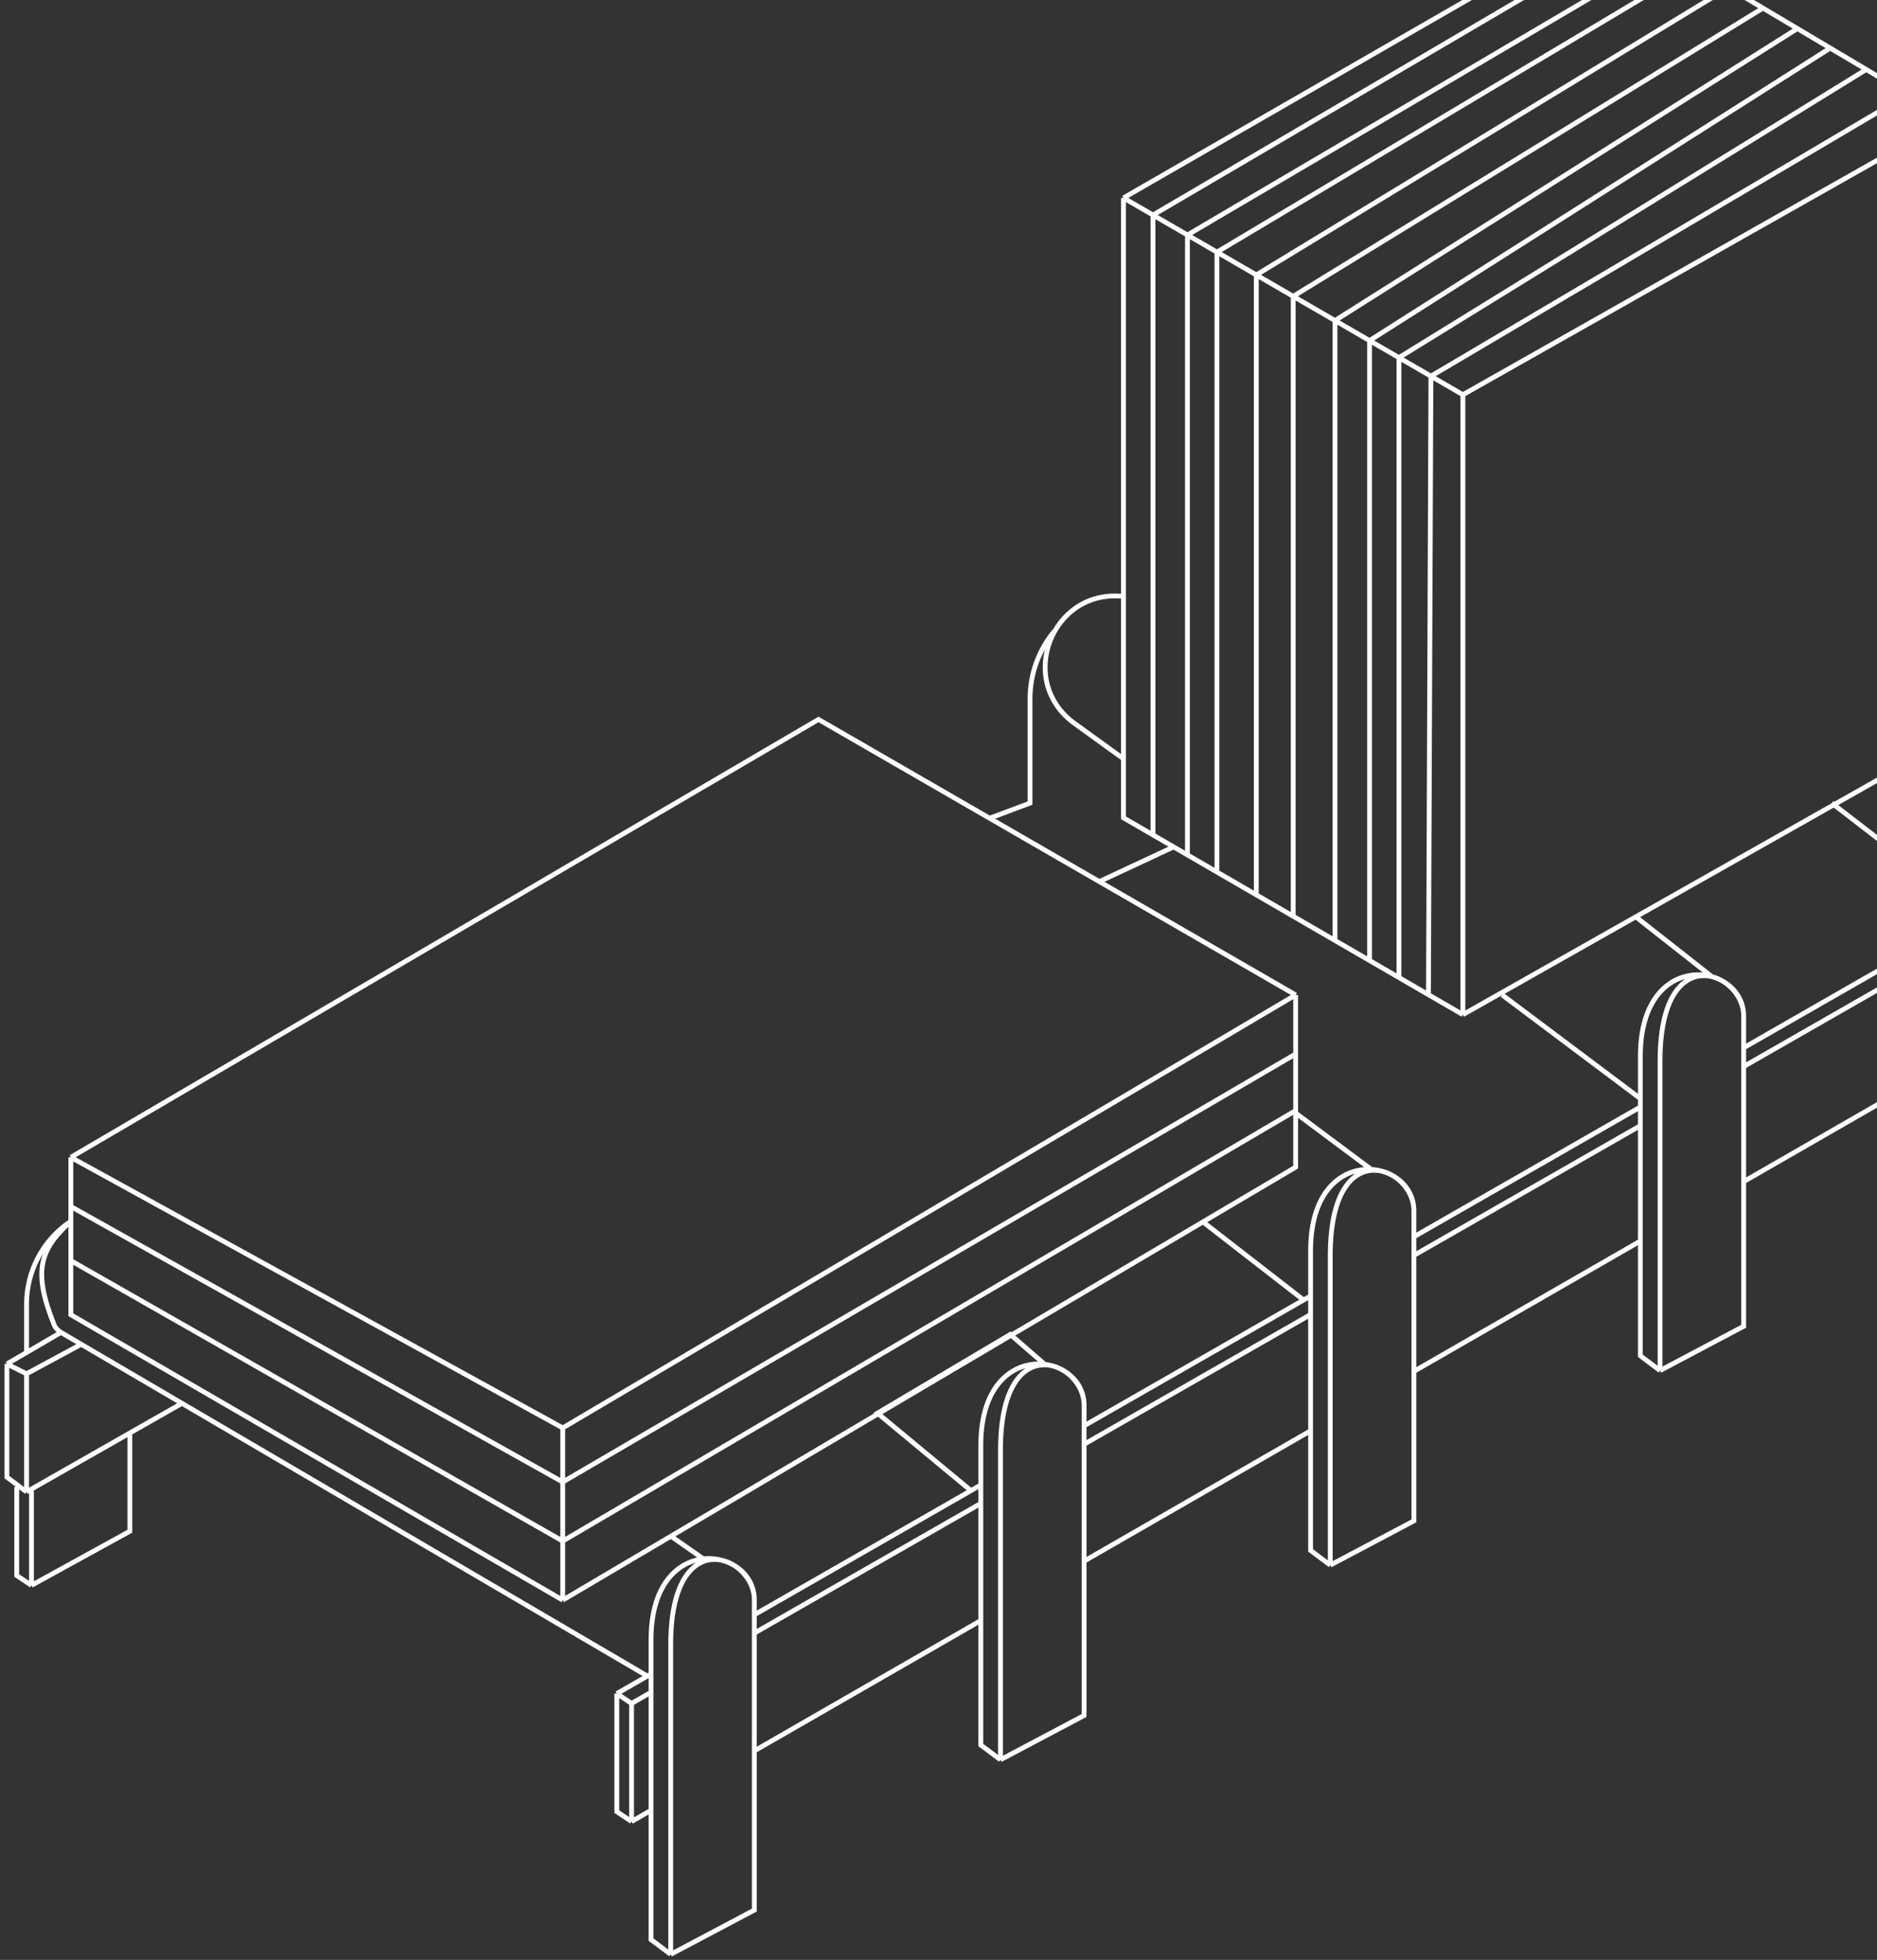 <?xml version="1.0" encoding="UTF-8"?> <svg xmlns="http://www.w3.org/2000/svg" width="273" height="285" viewBox="0 0 273 285" fill="none"><rect x="0" y="0" width="273" height="285" fill="#333333" stroke="none"/><path d="M97.549 284.191L109.712 277.753V254.604M97.549 284.191V239.119C97.567 228.755 101.658 226.078 105.09 226.912M97.549 284.191L94.688 282.045V263.247M109.712 232.68C109.722 230.628 108.493 228.722 106.814 227.655M109.712 232.68C109.722 230.457 108.531 228.691 106.814 227.655M109.712 232.68V234.813M105.09 226.912C105.694 227.059 106.277 227.314 106.814 227.655M105.09 226.912C105.701 227.084 106.283 227.335 106.814 227.655M105.09 226.912C104.202 226.662 103.251 226.576 102.298 226.68M145.514 255.894L157.677 249.455V227.011M145.514 255.894V210.821C145.532 200.458 149.623 197.781 153.055 198.614M145.514 255.894L142.653 253.748V235.654M157.677 204.382C157.687 202.331 156.459 200.424 154.779 199.358M157.677 204.382C157.688 202.159 156.496 200.393 154.779 199.358M157.677 204.382V207.331M153.055 198.614C153.659 198.761 154.242 199.016 154.779 199.358M153.055 198.614C153.667 198.787 154.248 199.037 154.779 199.358M153.055 198.614C152.697 198.513 152.328 198.439 151.953 198.394M193.48 227.596L205.642 221.157V199.418M193.48 227.596V182.524C193.497 172.16 197.588 169.483 201.02 170.317M193.48 227.596L190.618 225.45V208.061M205.642 176.085C205.652 174.033 204.424 172.127 202.744 171.06M205.642 176.085C205.653 173.862 204.461 172.095 202.744 171.06M205.642 176.085V179.848M201.02 170.317C201.624 170.463 202.207 170.719 202.744 171.06M201.02 170.317C201.632 170.489 202.213 170.74 202.744 171.06M201.02 170.317C200.513 170.174 199.986 170.085 199.449 170.054M241.445 199.299L253.607 192.86V171.825M241.445 199.299V154.226C241.463 143.863 245.553 141.185 248.985 142.019M241.445 199.299L238.583 197.152V180.468M253.607 147.787C253.617 145.735 252.389 143.829 250.71 142.762M253.607 147.787C253.618 145.564 252.426 143.798 250.71 142.762M253.607 147.787V152.365M248.985 142.019C249.589 142.166 250.172 142.421 250.71 142.762M248.985 142.019C244.577 140.777 238.602 143.593 238.583 153.511V160.974M248.985 142.019C249.597 142.191 250.178 142.442 250.71 142.762M248.985 142.019L237.806 133.234M289.41 171.001L301.572 164.562V144.232M289.41 171.001V125.928C289.428 115.565 293.519 112.888 296.951 113.722M289.41 171.001L286.548 168.855V152.875M301.572 119.489C301.582 117.438 300.354 115.532 298.675 114.465M301.572 119.489C301.583 117.267 300.391 115.5 298.675 114.465M301.572 119.489V124.882M296.951 113.722C297.554 113.868 298.138 114.124 298.675 114.465M296.951 113.722C292.542 112.479 286.568 115.296 286.548 125.213V132.282M296.951 113.722C297.562 113.894 298.144 114.144 298.675 114.465M296.951 113.722L283.594 103.901M337.375 142.704L349.538 136.265V116.639M337.375 142.704V97.631C337.393 87.267 341.484 84.59 344.916 85.424M337.375 142.704L334.513 140.557V125.282M349.538 91.192C349.547 89.14 348.319 87.234 346.64 86.167M349.538 91.192C349.548 88.969 348.356 87.203 346.64 86.167M349.538 91.192V97.4M344.916 85.424C345.519 85.571 346.103 85.826 346.64 86.167M344.916 85.424C340.508 84.182 334.533 86.998 334.513 96.915V106.008M344.916 85.424C345.527 85.596 346.109 85.847 346.64 86.167M91.856 264.875V247.705M91.856 264.875L89.71 263.444V246.274M91.856 264.875L94.688 263.247M358 95.316V111.771L349.538 116.639M358 95.316L354.423 94.601L349.538 97.4M358 95.316L349.538 100.161M91.856 247.705L89.71 246.274M91.856 247.705L94.688 246.084M89.71 246.274L94.16 243.724M94.688 246.084V243.422M94.688 246.084V263.247M94.688 243.422V238.403C94.703 230.483 98.517 227.092 102.298 226.68M94.688 243.422V263.247M94.688 243.422L94.16 243.724M109.712 234.813V237.481M109.712 234.813L141.222 216.759M109.712 237.481V254.604M109.712 237.481L142.653 218.62M109.712 254.604L142.653 235.654M142.653 215.939V210.106C142.671 200.994 147.715 197.877 151.953 198.394M142.653 215.939V218.62M142.653 215.939L141.222 216.759M142.653 218.62V235.654M157.677 207.331V210.017M157.677 207.331L189.602 189.039M157.677 210.017V227.011M157.677 210.017L190.618 191.156M157.677 227.011L190.618 208.061M190.618 188.456V181.808C190.635 173.031 195.317 169.816 199.449 170.054M190.618 188.456V191.156M190.618 188.456L189.602 189.039M190.618 191.156V208.061M205.642 179.848V182.553M205.642 179.848L238.583 160.974M205.642 182.553V199.418M205.642 182.553L238.583 163.692M205.642 199.418L238.583 180.468M238.583 160.974V163.692M238.583 163.692V180.422V180.468M253.607 152.365V155.089M253.607 152.365L286.548 133.491M253.607 155.089V171.825M253.607 155.089L286.548 136.228M253.607 171.825L286.548 152.875M286.548 133.491V136.228M286.548 133.491V132.282M286.548 136.228V152.875M301.572 124.882V127.625M301.572 124.882L334.513 106.008M301.572 127.625V144.232M301.572 127.625L334.513 108.764M301.572 144.232L334.513 125.282M334.513 106.008V108.764M334.513 108.764V125.282M349.538 97.4V100.161M349.538 100.161V116.639M102.298 226.68L97.58 223.38M151.953 198.394L146.945 194.047L127.628 205.494L141.222 216.759M199.449 170.054L188.441 161.852M189.602 189.039L174.847 177.592M238.522 159.706L218.489 144.681M286.548 132.282L266.424 116.779M94.16 243.724L26.467 204.063M26.467 204.063L11.813 195.478M26.467 204.063L18.886 208.381M3.862 216.941V199.77M3.862 216.941L1 214.794V198.339M3.862 216.941L4.577 216.533M3.862 199.77L11.813 195.478M3.862 199.77L1 198.339M11.813 195.478L8.87 193.753M1 198.339L3.862 196.672M8.87 193.753V193.753C8.403 193.479 8.035 193.062 7.835 192.559C4.686 184.647 5.905 181.626 10.296 177.592V177.592C6.276 180.273 3.862 184.787 3.862 189.619V196.672M8.87 193.753L3.862 196.672M4.577 216.533V230.534M4.577 216.533L18.886 208.381M4.577 230.534L18.886 222.664V208.381M4.577 230.534L2.431 229.103V216.225" stroke="white" stroke-width="0.7"></path><path d="M10.301 168.291L119.048 104.617L188.445 144.681M10.301 168.291L81.845 207.64M10.301 168.291V175.445M188.445 144.681L81.845 207.64M188.445 144.681V153.267M81.845 207.64V215.51M81.845 232.68L10.301 191.185V183.315M81.845 232.68L188.445 169.722V161.494M81.845 232.68V224.095M10.301 175.445L81.845 215.51M10.301 175.445V183.315M81.845 215.51V224.095M81.845 215.51L188.445 153.267M10.301 183.315L81.845 224.095M81.845 224.095L188.445 161.494M188.445 153.267V161.494" stroke="white" stroke-width="0.7"></path><path d="M163.404 28.78L234.233 -12L237.81 -9.874M163.404 28.78V118.925L167.697 121.414M163.404 28.78L167.697 31.268M212.77 57.398L283.598 17.333M212.77 57.398V147.543M212.77 57.398L208.119 54.702M283.598 17.333V107.478L212.77 147.543M283.598 17.333L277.517 13.72M212.77 147.543L207.762 144.64M237.81 -9.874L167.697 31.268M237.81 -9.874L242.661 -6.992M167.697 31.268V121.414M167.697 31.268L172.705 34.172M167.697 121.414L172.705 124.317M242.661 -6.992L172.705 34.172M242.661 -6.992L246.395 -4.773M172.705 34.172V124.317M172.705 34.172L176.998 36.66M172.705 124.317L176.998 126.806M246.395 -4.773L176.998 36.66M246.395 -4.773L251.403 -1.797M176.998 36.66V126.806M176.998 36.66L182.721 39.978M176.998 126.806L182.721 130.124M251.403 -1.797L182.721 39.978M251.403 -1.797L256.411 1.179M182.721 39.978V130.124M182.721 39.978L188.087 43.089M182.721 130.124L188.087 133.234M256.411 1.179L188.087 43.089M256.411 1.179L261.42 4.154M188.087 43.089V133.234M188.087 43.089L194.168 46.614M188.087 133.234L194.168 136.76M261.42 4.154L194.168 46.614M261.42 4.154L266.195 6.992M194.168 46.614V136.76M194.168 46.614L199.194 49.528M194.168 136.76L199.194 139.673M271.436 10.106L267.143 7.555L266.195 6.992M271.436 10.106L203.469 52.006M271.436 10.106L277.517 13.72M203.469 52.006L200.607 50.347L199.194 49.528M203.469 52.006V142.151M203.469 52.006L208.119 54.702M203.469 142.151L200.607 140.492L199.194 139.673M203.469 142.151L207.762 144.64M277.517 13.72L208.119 54.702M208.119 54.702L207.762 144.64M266.195 6.992L199.194 49.528M199.194 49.528V139.673" stroke="white" stroke-width="0.7"></path><path d="M163.405 110.34L156.284 105.197C147.758 99.039 152.952 85.569 163.405 86.731V86.731" stroke="white" stroke-width="0.7"></path><path d="M159.828 128.226L170.56 123.218" stroke="white" stroke-width="0.7"></path><path d="M153.389 91.739V91.739C151.077 94.512 149.811 98.008 149.811 101.619V116.779L144.088 118.925" stroke="white" stroke-width="0.7"></path></svg> 